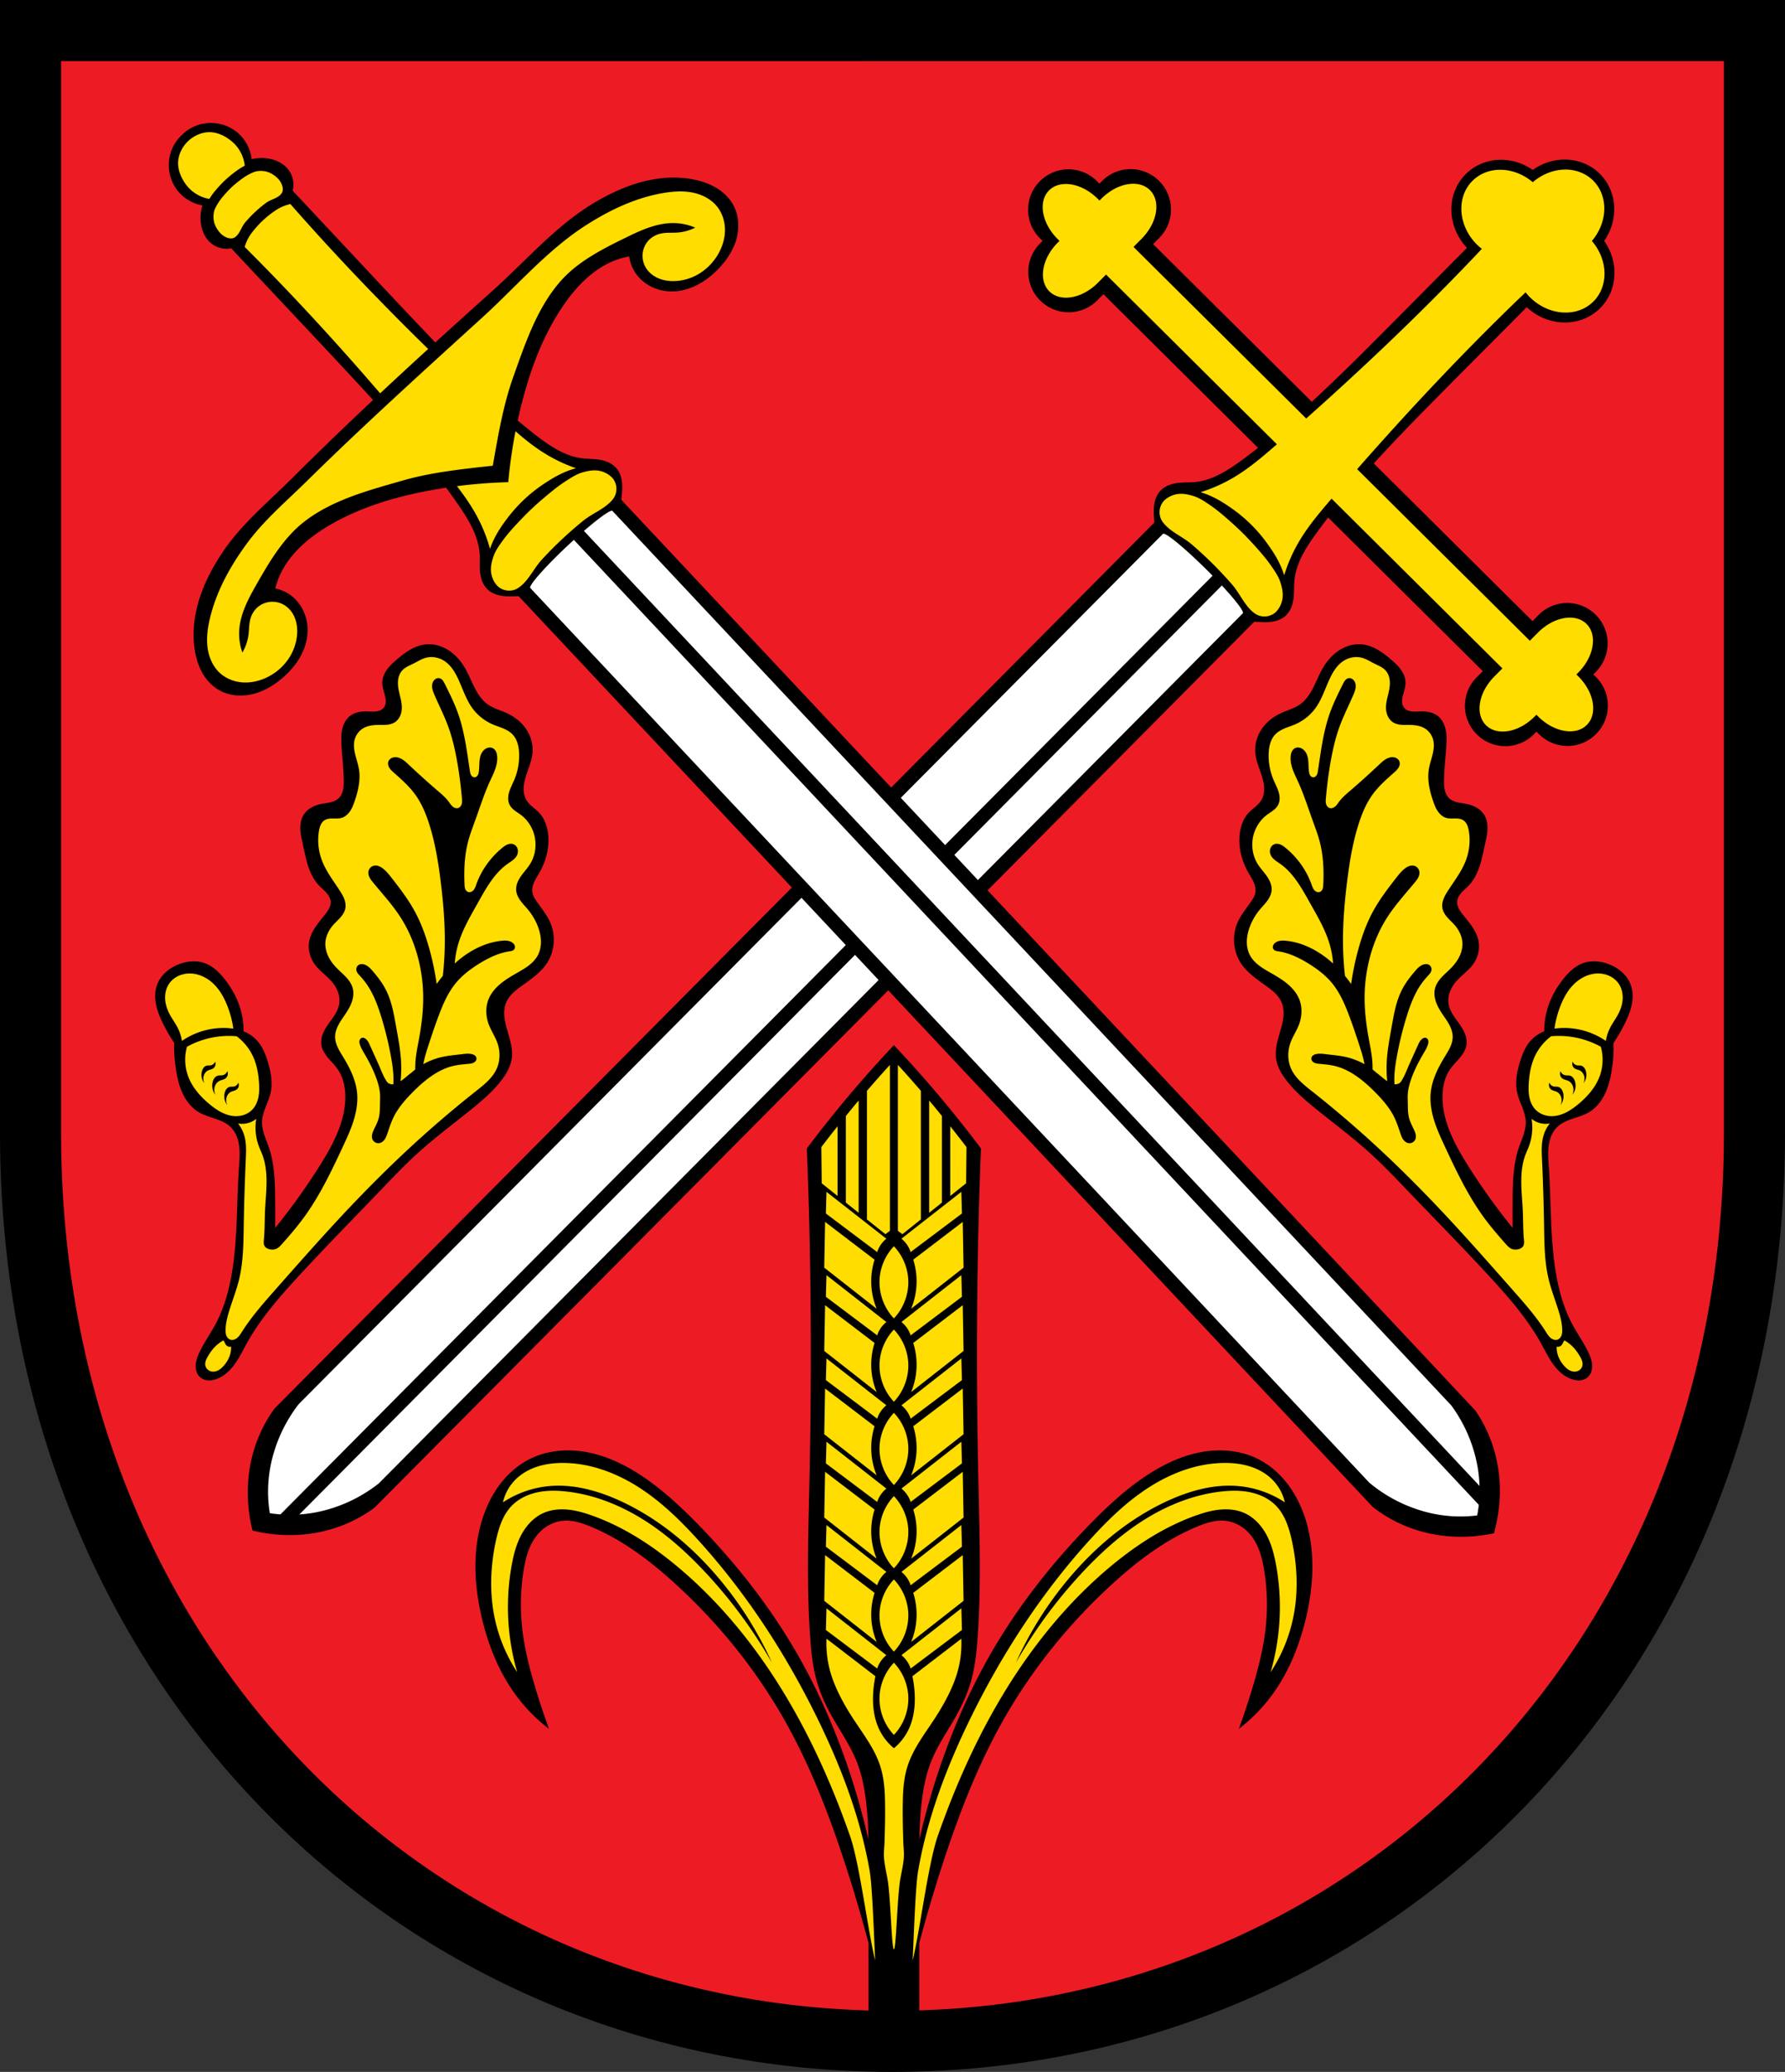 <svg xmlns="http://www.w3.org/2000/svg" width="525.942" height="610.275" viewBox="0 0 139.156 161.469"><rect x="0" y="0" width="139.156" height="161.469" fill="#333333" stroke="none"/><path d="M-7.485-168.23v85.912c0 41.282 29.97 70.794 67.196 70.794 37.227 0 67.197-29.512 67.197-70.794v-85.913z" style="opacity:1;fill:#ed1c24;fill-opacity:1;fill-rule:evenodd;stroke:none;stroke-width:4.762;stroke-linecap:round;stroke-linejoin:miter;stroke-miterlimit:4;stroke-dasharray:none;stroke-opacity:1;paint-order:fill markers stroke" transform="translate(9.866 170.612)"/><path d="M126.287 189.455c-.3-.004-.599.007-.898.033-1.662.145-3.26.748-4.71 1.575-1.449.826-2.761 1.873-4.027 2.96-1.015.873-2.013 1.784-2.797 2.87-.783 1.085-1.344 2.367-1.388 3.705-.04 1.234.354 2.435.68 3.627.175.644.332 1.3.335 1.968.004.668-.156 1.357-.562 1.887a2.73 2.73 0 0 1-.992.783c-.384.184-.8.291-1.221.348-.843.113-1.699.027-2.549.002-.916-.027-1.84.02-2.734.225-.894.204-1.76.568-2.48 1.134-1.195.938-1.922 2.375-2.258 3.856-.336 1.48-.314 3.017-.237 4.533.182 3.555.656 7.096.682 10.656.007.938-.02 1.884-.24 2.795s-.65 1.793-1.348 2.42c-.658.592-1.512.92-2.373 1.123-.862.202-1.748.289-2.615.463-1.026.206-2.032.54-2.94 1.059-.908.52-1.715 1.232-2.273 2.117-.81 1.281-1.057 2.851-.988 4.365.069 1.514.431 2.997.76 4.477.472 2.132.876 4.285 1.566 6.357.69 2.072 1.686 4.08 3.195 5.658.692.723 1.483 1.349 2.146 2.098.664.75 1.205 1.663 1.254 2.662.033.674-.16 1.346-.463 1.95-.301.603-.708 1.147-1.123 1.679-.98 1.257-2.023 2.467-2.904 3.795-.88 1.328-1.601 2.794-1.857 4.367-.388 2.38.352 4.882 1.814 6.8 1.363 1.788 3.282 3.07 4.76 4.762.813.931 1.493 1.99 1.912 3.153.42 1.162.573 2.431.356 3.648-.208 1.16-.741 2.237-1.374 3.23-.632.994-1.366 1.917-2.027 2.891-.591.872-1.127 1.792-1.476 2.785-.35.994-.51 2.07-.338 3.11.233 1.414 1.052 2.663 1.974 3.76.922 1.096 1.969 2.093 2.787 3.27 1.682 2.415 2.295 5.445 2.268 8.388-.066 7.197-3.65 13.859-7.482 19.951a188.948 188.948 0 0 1-13.149 18.363c.022-2.796.022-5.592 0-8.388-.04-5.122-.172-10.338-1.814-15.19-.43-1.267-.959-2.5-1.373-3.771-.415-1.272-.717-2.6-.668-3.938.053-1.463.521-2.878 1.048-4.244.528-1.366 1.121-2.717 1.446-4.144.716-3.147.076-6.448-.906-9.522-.59-1.845-1.318-3.677-2.495-5.215a10.538 10.538 0 0 0-4.535-3.4 22.88 22.88 0 0 0-1.133-7.256c-.941-2.874-2.453-5.547-4.308-7.936-1.676-2.159-3.742-4.161-6.348-4.986-2.355-.745-4.952-.444-7.254.453-1.385.54-2.693 1.294-3.8 2.285-1.108.991-2.011 2.223-2.547 3.61-.709 1.832-.756 3.874-.393 5.804.363 1.93 1.12 3.765 1.979 5.532a48.188 48.188 0 0 0 3.4 5.894c-.076 2.96.154 5.928.682 8.842.407 2.252 1 4.49 2.043 6.527 1.042 2.037 2.56 3.873 4.53 5.035 1.482.874 3.158 1.34 4.786 1.893 1.628.553 3.268 1.227 4.51 2.416 1.502 1.438 2.273 3.501 2.545 5.563.271 2.06.09 4.152-.051 6.226-.665 9.825-.392 19.729-1.815 29.473-.86 5.897-2.368 11.768-5.214 17.004-1.537 2.826-3.452 5.45-4.76 8.388-.514 1.155-.935 2.378-.95 3.641-.006.632.09 1.267.32 1.855.231.589.597 1.128 1.083 1.532.642.533 1.473.812 2.307.861.833.05 1.67-.121 2.455-.408 2.251-.824 4.056-2.576 5.441-4.533 1.311-1.853 2.3-3.91 3.4-5.895 4.033-7.276 9.557-13.603 15.19-19.725 7.782-8.456 15.853-16.641 23.805-24.939 3.698-3.86 7.374-7.747 11.336-11.336 5.135-4.652 10.722-8.775 16.097-13.148 3.117-2.536 6.191-5.184 8.615-8.389 1.424-1.882 2.634-4.01 2.948-6.348.38-2.83-.58-5.642-1.362-8.388-.38-1.337-.722-2.695-.826-4.08-.104-1.386.04-2.81.6-4.082.447-1.016 1.147-1.906 1.943-2.678.797-.773 1.692-1.435 2.592-2.084 2.75-1.985 5.652-3.945 7.482-6.801 2.214-3.455 2.54-8.025.907-11.789-1.003-2.312-2.657-4.27-4.082-6.35-.481-.7-.945-1.436-1.133-2.265-.245-1.076 0-2.213.437-3.227.437-1.014 1.057-1.937 1.604-2.896 1.986-3.487 3.012-7.584 2.494-11.563-.28-2.149-1.035-4.292-2.494-5.894-.614-.675-1.337-1.238-2.028-1.834-.69-.596-1.36-1.237-1.828-2.02-.518-.868-.765-1.882-.808-2.892-.043-1.01.111-2.02.355-3.002.683-2.748 2.065-5.339 2.268-8.162.212-2.965-.954-5.958-2.947-8.163-1.318-1.457-2.974-2.587-4.762-3.4-1.82-.828-3.804-1.347-5.442-2.494-1.702-1.192-2.9-2.975-3.851-4.822-.952-1.848-1.699-3.797-2.723-5.606-1.185-2.093-2.76-3.998-4.75-5.348-1.742-1.18-3.817-1.915-5.914-1.94zm273.367 0c-2.096.026-4.172.76-5.914 1.941-1.99 1.35-3.565 3.255-4.75 5.348-1.024 1.809-1.768 3.758-2.72 5.606-.953 1.847-2.152 3.63-3.854 4.822-1.638 1.147-3.621 1.666-5.441 2.494-1.788.813-3.443 1.944-4.76 3.4-1.994 2.205-3.162 5.198-2.95 8.163.203 2.823 1.586 5.414 2.268 8.162.244.981.399 1.991.356 3.002-.043 1.01-.29 2.024-.809 2.892-.467.783-1.136 1.424-1.826 2.02-.69.596-1.414 1.16-2.027 1.834-1.46 1.602-2.215 3.745-2.495 5.894-.517 3.98.508 8.076 2.495 11.563.546.959 1.165 1.882 1.601 2.896.437 1.014.682 2.15.438 3.227-.189.829-.653 1.564-1.133 2.265-1.425 2.08-3.077 4.038-4.08 6.35-1.633 3.764-1.308 8.334.906 11.789 1.83 2.856 4.732 4.816 7.482 6.8.9.65 1.794 1.312 2.59 2.085.797.772 1.496 1.662 1.944 2.678.56 1.271.705 2.696.601 4.082-.104 1.385-.447 2.743-.828 4.08-.782 2.745-1.739 5.559-1.36 8.388.314 2.339 1.525 4.466 2.948 6.348 2.424 3.205 5.498 5.853 8.615 8.389 5.376 4.373 10.96 8.496 16.096 13.148 3.961 3.589 7.638 7.477 11.336 11.336 7.951 8.298 16.025 16.483 23.806 24.94 5.633 6.121 11.158 12.448 15.19 19.724 1.1 1.985 2.09 4.042 3.4 5.895 1.385 1.957 3.19 3.71 5.442 4.533.784.287 1.62.457 2.453.408.833-.05 1.666-.328 2.308-.861a3.776 3.776 0 0 0 1.082-1.532c.23-.588.328-1.223.32-1.855-.013-1.263-.435-2.486-.948-3.64-1.309-2.94-3.226-5.563-4.762-8.39-2.847-5.235-4.354-11.106-5.215-17.003-1.423-9.744-1.147-19.648-1.813-29.473-.14-2.074-.324-4.165-.052-6.226.271-2.062 1.043-4.125 2.545-5.563 1.242-1.189 2.882-1.863 4.51-2.416 1.627-.553 3.306-1.02 4.787-1.893 1.97-1.162 3.488-2.998 4.53-5.035 1.043-2.037 1.636-4.275 2.044-6.527.527-2.914.755-5.882.68-8.842a48.187 48.187 0 0 0 3.4-5.894c.859-1.767 1.615-3.601 1.978-5.532.364-1.93.318-3.972-.39-5.804-.536-1.387-1.44-2.619-2.547-3.61-1.108-.99-2.416-1.745-3.8-2.285-2.303-.897-4.902-1.198-7.257-.453-2.606.825-4.671 2.827-6.347 4.986-1.855 2.39-3.366 5.062-4.307 7.936a22.882 22.882 0 0 0-1.135 7.256 10.532 10.532 0 0 0-4.533 3.4c-1.177 1.538-1.905 3.37-2.494 5.215-.983 3.074-1.624 6.375-.908 9.522.324 1.427.92 2.778 1.447 4.144s.994 2.78 1.047 4.244c.048 1.337-.251 2.666-.666 3.938-.415 1.272-.944 2.504-1.373 3.771-1.643 4.852-1.774 10.068-1.815 15.19a529.742 529.742 0 0 0 0 8.388 188.97 188.97 0 0 1-13.15-18.363c-3.833-6.092-7.415-12.754-7.48-19.951-.027-2.943.585-5.973 2.267-8.389.819-1.176 1.863-2.173 2.785-3.27.922-1.096 1.741-2.345 1.975-3.76.171-1.039.014-2.115-.336-3.109-.35-.993-.885-1.913-1.477-2.785-.66-.974-1.397-1.897-2.03-2.89-.631-.994-1.165-2.072-1.372-3.23-.218-1.218-.062-2.487.357-3.65.42-1.162 1.097-2.22 1.91-3.152 1.479-1.692 3.4-2.974 4.762-4.761 1.463-1.919 2.2-4.42 1.813-6.801-.256-1.573-.977-3.04-1.858-4.367-.88-1.328-1.922-2.538-2.902-3.795-.415-.532-.821-1.076-1.123-1.68-.302-.603-.498-1.275-.465-1.95.049-.998.593-1.912 1.256-2.661.663-.75 1.453-1.375 2.144-2.098 1.51-1.578 2.506-3.586 3.196-5.658.69-2.072 1.094-4.225 1.566-6.357.328-1.48.69-2.963.76-4.477.069-1.514-.177-3.084-.986-4.365-.559-.885-1.366-1.598-2.274-2.117-.908-.52-1.916-.853-2.941-1.059-.868-.174-1.752-.26-2.614-.463-.861-.202-1.716-.531-2.375-1.123-.697-.627-1.127-1.509-1.347-2.42-.22-.911-.245-1.857-.238-2.795.025-3.56.498-7.1.68-10.656.077-1.516.099-3.053-.237-4.533-.336-1.481-1.064-2.918-2.258-3.856-.721-.566-1.587-.93-2.48-1.135-.894-.204-1.818-.25-2.735-.224-.85.025-1.704.111-2.547-.002a4.074 4.074 0 0 1-1.222-.348 2.724 2.724 0 0 1-.99-.783c-.407-.53-.569-1.219-.565-1.887.004-.668.162-1.324.338-1.968.325-1.192.72-2.393.68-3.627-.045-1.338-.608-2.62-1.391-3.705-.783-1.086-1.781-1.997-2.797-2.87-1.265-1.087-2.576-2.134-4.025-2.96-1.45-.827-3.05-1.43-4.711-1.575a9.068 9.068 0 0 0-.899-.033zM262.973 307.373a347.597 347.597 0 0 0-13.43 15.049 353.284 353.284 0 0 0-12.184 15.324c.19 4.742.354 9.485.496 14.229.842 28.08.859 56.187.249 84.275-.33 15.144-.84 30.321.248 45.422.292 4.058.706 8.13 1.742 12.039.917 3.458 2.313 6.75 3.978 9.851 2.613 4.868 5.901 9.322 7.957 14.502 2.132 5.371 2.844 11.286 3.235 17.131.128 1.923.186 3.85.216 5.778a215.81 215.81 0 0 0-6.343-22.16c-3.947-11.416-8.862-22.512-14.92-32.961-7.937-13.69-17.809-26.213-28.856-37.543-4.966-5.094-10.2-9.975-16.091-13.961-4.826-3.265-10.136-5.932-15.836-7.135-5.701-1.203-11.829-.865-17.096 1.625-3.61 1.706-6.728 4.376-9.158 7.545-2.43 3.168-4.185 6.825-5.364 10.64-2.897 9.38-2.302 19.556 0 29.1 1.915 7.936 5.026 15.66 9.842 22.252a49.208 49.208 0 0 0 9.842 10.055 226.048 226.048 0 0 1-3.852-11.553c-1.827-6.02-3.408-12.144-4.064-18.4a63.43 63.43 0 0 1 .428-16.475c.632-4.01 1.745-8.138 4.492-11.127 1.841-2.004 4.396-3.385 7.105-3.637 2.724-.253 5.426.609 7.96 1.64 9.326 3.8 17.495 9.984 24.945 16.76 12.892 11.728 23.986 25.46 32.523 40.653 7.403 13.174 12.853 27.358 17.545 41.723a445.734 445.734 0 0 1 6.93 23.44v25.413h14.92v-25.42c2.101-7.871 4.4-15.689 6.93-23.433 4.691-14.365 10.142-28.549 17.544-41.723 8.538-15.194 19.63-28.925 32.522-40.652 7.45-6.777 15.62-12.962 24.947-16.76 2.534-1.032 5.235-1.894 7.959-1.64 2.71.251 5.262 1.632 7.103 3.636 2.747 2.989 3.862 7.117 4.495 11.127a63.43 63.43 0 0 1 .427 16.475c-.655 6.256-2.236 12.38-4.064 18.4a226.048 226.048 0 0 1-3.852 11.553 49.208 49.208 0 0 0 9.842-10.055c4.816-6.592 7.927-14.316 9.842-22.252 2.303-9.544 2.898-19.72 0-29.1-1.179-3.815-2.933-7.472-5.363-10.64-2.43-3.169-5.55-5.839-9.16-7.545-5.268-2.49-11.395-2.828-17.096-1.625-5.701 1.203-11.01 3.87-15.836 7.135-5.892 3.986-11.124 8.867-16.09 13.96-11.047 11.33-20.92 23.854-28.857 37.544-6.059 10.449-10.972 21.545-14.918 32.96a215.81 215.81 0 0 0-6.344 22.16c.03-1.927.09-3.854.219-5.777.39-5.845 1.1-11.76 3.232-17.13 2.056-5.181 5.345-9.635 7.957-14.503 1.665-3.101 3.062-6.393 3.979-9.851 1.036-3.908 1.447-7.98 1.74-12.04 1.088-15.1.577-30.277.248-45.421-.61-28.088-.592-56.195.25-84.275.142-4.744.307-9.487.496-14.229a353.276 353.276 0 0 0-12.184-15.324 347.561 347.561 0 0 0-13.427-15.049z" style="fill:#000;stroke:none;stroke-width:1px;stroke-linecap:butt;stroke-linejoin:miter;stroke-opacity:1" transform="scale(.265)"/><path d="M126.766 193.234c-.473.011-.945.074-1.405.192-1.327.34-2.497 1.106-3.722 1.719-1.158.578-2.42 1.054-3.295 2.005-.634.689-1.014 1.583-1.176 2.504-.162.921-.115 1.87.031 2.793.312 1.966 1.07 3.882 1.002 5.871-.028.812-.198 1.625-.553 2.356-.355.73-.9 1.377-1.595 1.799-.69.419-1.499.602-2.303.673-.804.072-1.615.034-2.422.041-1.644.015-3.356.238-4.726 1.147-1.141.756-1.966 1.964-2.292 3.293-.348 1.42-.141 2.92.21 4.34.35 1.42.844 2.808 1.08 4.252.516 3.17-.245 6.413-1.29 9.45-.35 1.022-.738 2.042-1.351 2.93-.613.89-1.475 1.645-2.514 1.94-.822.233-1.694.168-2.549.166a6.89 6.89 0 0 0-1.275.092c-.42.078-.832.22-1.187.457-.485.322-.847.808-1.092 1.336-.245.528-.382 1.099-.485 1.672-.55 3.065-.165 6.277 1.002 9.164 1.255 3.102 3.354 5.772 5.157 8.592.496.776.974 1.573 1.29 2.439.317.866.464 1.813.284 2.717-.2 1.002-.785 1.887-1.46 2.654-.674.768-1.448 1.446-2.12 2.215-1.291 1.477-2.208 3.337-2.291 5.297-.06 1.405.31 2.81.94 4.068.628 1.258 1.51 2.376 2.497 3.38.868.882 1.82 1.681 2.662 2.589.842.908 1.582 1.946 1.92 3.137.378 1.33.228 2.768-.215 4.078-.442 1.31-1.163 2.508-1.933 3.656-.696 1.038-1.438 2.048-2.02 3.154-.581 1.106-.999 2.325-.986 3.575.01 1.041.32 2.063.756 3.01.435.946.994 1.828 1.535 2.718 1.963 3.23 3.735 6.696 4.152 10.453.309 2.781-.145 5.605-.967 8.28-.82 2.674-2.002 5.223-3.185 7.76-3.32 7.115-6.705 14.262-11.313 20.62-2.03 2.803-4.287 5.433-6.587 8.018-.5.562-1.027 1.138-1.72 1.432-.581.246-1.241.27-1.86.144a2.893 2.893 0 0 1-.9-.33 1.83 1.83 0 0 1-.675-.672 2.09 2.09 0 0 1-.236-.926c-.014-.32.02-.643.05-.963.261-2.798.204-5.614.329-8.421.125-2.798.43-5.589.447-8.39.017-2.8-.268-5.64-1.281-8.251-.277-.714-.607-1.406-.885-2.12a15.817 15.817 0 0 1-.86-8.304c-.518.418-1.1.757-1.718 1.002a6.677 6.677 0 0 1-3.65.358 10.346 10.346 0 0 1 1.789 3.365c.725 2.318.611 4.805.502 7.232a673 673 0 0 0-.6 19.278c-.089 5.403-.114 10.868-1.4 16.117-.797 3.249-2.064 6.36-3.012 9.568-.504 1.703-.92 3.451-.932 5.227-.003.423.018.85.121 1.26.104.41.295.805.596 1.103.2.198.445.35.715.43.324.096.677.087 1.004 0 .543-.146 1.012-.499 1.388-.916.377-.418.672-.9.973-1.375 2.86-4.51 6.417-8.528 9.953-12.53 6.96-7.876 13.905-15.77 21.121-23.414 7.22-7.647 14.713-15.042 22.555-22.05a332.602 332.602 0 0 1 15.25-12.817c2.369-1.874 4.852-3.831 6.086-6.588 1.08-2.413 1.059-5.252.143-7.732-.66-1.784-1.748-3.381-2.434-5.155-.917-2.369-1.067-5.08-.143-7.447.735-1.879 2.099-3.457 3.66-4.734 1.562-1.277 3.326-2.28 5.075-3.285 1.1-.633 2.203-1.272 3.205-2.051 1.002-.78 1.907-1.709 2.523-2.819.669-1.203.976-2.59.989-3.966.012-1.377-.264-2.746-.704-4.051-.686-2.037-1.775-3.934-3.15-5.586-.712-.855-1.5-1.648-2.156-2.547-.657-.898-1.184-1.928-1.28-3.037-.065-.757.075-1.523.34-2.234.265-.712.652-1.372 1.086-1.995.87-1.245 1.935-2.35 2.727-3.646 1.627-2.664 1.965-6.052 1.002-9.022-.677-2.085-1.977-3.973-3.723-5.298-.585-.444-1.217-.826-1.803-1.268-.586-.442-1.133-.956-1.49-1.598-.318-.572-.472-1.228-.492-1.882a6.34 6.34 0 0 1 .268-1.938c.36-1.26 1-2.418 1.511-3.625a18.255 18.255 0 0 0 1.434-7.875c-.044-1.01-.177-2.025-.488-2.988-.311-.963-.808-1.877-1.518-2.598-.755-.766-1.722-1.29-2.715-1.705-.992-.415-2.025-.733-3.014-1.158-2.306-.993-4.362-2.575-5.87-4.582-1.955-2.6-2.93-5.784-4.296-8.736-.942-2.037-2.145-4.05-4.01-5.297-1.184-.793-2.617-1.23-4.036-1.196zm272.41 0c-1.42-.034-2.853.403-4.037 1.196-1.865 1.247-3.068 3.26-4.01 5.297-1.366 2.952-2.34 6.135-4.295 8.736-1.508 2.007-3.565 3.59-5.871 4.582-.988.425-2.021.743-3.014 1.158-.992.415-1.96.939-2.715 1.705-.71.721-1.206 1.635-1.517 2.598-.311.963-.444 1.977-.488 2.988a18.255 18.255 0 0 0 1.433 7.875c.51 1.207 1.15 2.366 1.512 3.625.18.63.288 1.283.267 1.938-.02.654-.173 1.31-.492 1.882-.357.642-.904 1.156-1.49 1.598-.586.442-1.218.824-1.803 1.268-1.746 1.325-3.046 3.213-3.722 5.299-.964 2.969-.626 6.357 1.002 9.021.791 1.296 1.857 2.401 2.726 3.646.435.623.821 1.283 1.086 1.995.265.711.405 1.477.34 2.234-.095 1.109-.623 2.139-1.28 3.037-.656.899-1.444 1.692-2.156 2.547-1.374 1.652-2.464 3.549-3.15 5.586-.44 1.305-.716 2.674-.703 4.05.012 1.378.32 2.764.988 3.967.617 1.11 1.522 2.04 2.524 2.819 1.002.78 2.104 1.418 3.205 2.05 1.748 1.006 3.512 2.009 5.074 3.286 1.562 1.277 2.926 2.855 3.66 4.734.925 2.366.774 5.078-.143 7.447-.686 1.774-1.774 3.371-2.433 5.155-.916 2.48-.938 5.32.142 7.732 1.234 2.757 3.718 4.714 6.086 6.588a332.602 332.602 0 0 1 15.25 12.816c7.843 7.009 15.335 14.404 22.555 22.051 7.216 7.643 14.16 15.538 21.121 23.414 3.536 4.002 7.093 8.02 9.953 12.53.301.475.596.957.973 1.375.377.417.845.77 1.389.916.327.087.68.096 1.003 0 .27-.08.516-.232.715-.43.3-.298.493-.693.596-1.104.104-.41.124-.836.121-1.26-.011-1.775-.428-3.523-.932-5.226-.948-3.208-2.215-6.32-3.011-9.568-1.287-5.25-1.312-10.714-1.4-16.117a674.06 674.06 0 0 0-.6-19.278c-.11-2.427-.223-4.914.502-7.232.381-1.22.99-2.368 1.789-3.365a6.677 6.677 0 0 1-3.65-.358 6.653 6.653 0 0 1-1.72-1.002c.465 2.779.165 5.68-.859 8.305-.278.713-.607 1.405-.884 2.119-1.014 2.61-1.298 5.452-1.282 8.252.015 2.8.323 5.591.448 8.389.125 2.807.067 5.623.328 8.421.03.32.065.642.05.963-.015.321-.08.645-.236.926-.156.28-.397.508-.674.672a2.893 2.893 0 0 1-.9.33c-.62.126-1.28.102-1.861-.144-.693-.294-1.22-.87-1.72-1.432-2.3-2.585-4.556-5.215-6.587-8.018-4.608-6.358-7.993-13.505-11.313-20.62-1.183-2.537-2.364-5.086-3.185-7.76-.821-2.675-1.276-5.499-.967-8.28.417-3.757 2.19-7.222 4.152-10.453.541-.89 1.1-1.772 1.536-2.719.435-.946.745-1.968.755-3.01.012-1.249-.405-2.468-.986-3.574-.581-1.106-1.324-2.116-2.02-3.154-.77-1.148-1.49-2.347-1.933-3.656-.442-1.31-.593-2.749-.215-4.078.339-1.191 1.078-2.23 1.92-3.137.842-.908 1.794-1.707 2.662-2.59.987-1.003 1.869-2.12 2.498-3.379.63-1.258 1-2.663.94-4.068-.084-1.96-1-3.82-2.291-5.297-.673-.77-1.447-1.447-2.121-2.215-.675-.767-1.26-1.652-1.46-2.654-.18-.904-.033-1.851.284-2.717.316-.866.794-1.663 1.29-2.44 1.803-2.819 3.903-5.49 5.157-8.591 1.167-2.887 1.552-6.1 1.002-9.164-.103-.573-.24-1.144-.484-1.672-.246-.528-.607-1.014-1.092-1.336a3.193 3.193 0 0 0-1.188-.457 6.886 6.886 0 0 0-1.275-.092c-.854.002-1.727.067-2.549-.166-1.038-.295-1.9-1.05-2.514-1.94-.612-.888-1-1.908-1.351-2.93-1.045-3.037-1.806-6.28-1.29-9.45.236-1.444.73-2.832 1.08-4.252.352-1.42.558-2.92.21-4.34-.326-1.33-1.15-2.537-2.291-3.293-1.37-.909-3.083-1.132-4.727-1.146-.807-.008-1.617.03-2.422-.041-.804-.071-1.612-.255-2.302-.674-.695-.422-1.24-1.069-1.596-1.8-.355-.73-.525-1.543-.553-2.355-.068-1.99.69-3.905 1.002-5.87.147-.925.194-1.872.031-2.794-.162-.92-.542-1.815-1.175-2.504-.876-.951-2.138-1.427-3.295-2.005-1.226-.613-2.396-1.378-3.723-1.72a6.213 6.213 0 0 0-1.404-.19zm-270.106 6.198v.002c.105.006.208.024.309.054.36.106.664.357.896.65.233.295.403.632.57.968 1.454 2.901 2.9 5.818 3.97 8.882 1.871 5.363 2.551 11.053 3.406 16.668.067.446.141.904.37 1.291.116.194.269.367.46.487.19.12.42.182.644.16.172-.018.337-.087.477-.188.14-.1.256-.232.348-.379.183-.292.265-.636.322-.976.215-1.284.098-2.607.306-3.893.104-.642.294-1.278.627-1.838.334-.559.821-1.038 1.42-1.293.31-.13.645-.202.98-.191.336.011.67.106.954.283.35.218.615.555.79.928.176.373.266.782.315 1.191.158 1.317-.103 2.653-.535 3.907-.432 1.253-1.033 2.44-1.584 3.646-1.664 3.642-2.878 7.47-4.236 11.236-.79 2.193-1.633 4.373-2.211 6.631-1.036 4.051-1.2 8.282-1.012 12.46.02.426.044.857.188 1.259.072.2.174.392.312.555.139.162.313.295.512.37.29.111.623.095.914-.015.291-.11.543-.31.744-.549.402-.475.596-1.085.805-1.672 1.486-4.163 4.167-7.878 7.578-10.69.484-.4.99-.787 1.572-1.02.292-.117.6-.192.914-.207.314-.016.631.031.92.154.514.218.913.673 1.106 1.197.228.621.177 1.33-.092 1.934-.26.583-.707 1.068-1.201 1.472-.494.405-1.04.74-1.563 1.108-4.013 2.823-6.44 7.326-8.842 11.605-2.169 3.865-4.45 7.723-5.709 11.973a26.924 26.924 0 0 0-1.037 5.766c.403-.362.802-.727 1.221-1.069 2.198-1.789 4.632-3.306 7.275-4.328a20.614 20.614 0 0 1 5.25-1.289c.556-.059 1.118-.094 1.672-.025.554.068 1.104.247 1.553.578.3.22.555.513.676.865.06.176.085.366.066.55a1.081 1.081 0 0 1-.19.518c-.168.237-.434.39-.71.48-.277.09-.568.123-.856.165-.907.132-1.8.36-2.672.644-2.316.757-4.483 1.916-6.539 3.225-2.343 1.493-4.576 3.208-6.355 5.342-2.263 2.713-3.713 6.002-4.973 9.302-1.136 2.976-2.14 5.999-3.13 9.026-.605 1.846-1.192 3.707-1.528 5.617 1.606-.9 3.33-1.591 5.12-2.025 2.051-.498 4.164-.67 6.261-.92.982-.118 1.99-.25 2.947 0 .29.075.574.188.81.37.238.183.426.442.481.735.053.276-.015.567-.16.807-.145.24-.364.43-.61.566-.49.272-1.066.328-1.624.377-1.546.137-3.1.272-4.606.645-2.847.705-5.433 2.238-7.738 4.052-1.64 1.292-3.158 2.73-4.604 4.237-1.92 2-3.736 4.149-4.974 6.63-.764 1.533-1.297 3.169-1.842 4.792-.212.632-.432 1.27-.807 1.822a2.988 2.988 0 0 1-.681.727 2.136 2.136 0 0 1-.906.398c-.41.07-.841-.003-1.206-.201a1.881 1.881 0 0 1-.822-.905c-.188-.44-.198-.941-.107-1.412.09-.47.277-.916.476-1.351.527-1.153 1.149-2.275 1.473-3.5.364-1.374.337-2.816.37-4.237.021-.982.072-1.967 0-2.947-.119-1.58-.573-3.12-1.106-4.605-.9-2.508-2.154-4.883-3.5-7.186-.487-.831-.992-1.662-1.29-2.578-.12-.371-.206-.768-.138-1.152.034-.193.107-.38.225-.535a.92.92 0 0 1 .758-.38c.098 0 .197.016.292.044.19.054.364.154.522.273.312.236.56.548.763.883.204.335.365.693.526 1.05.856 1.906 1.73 3.803 2.578 5.712.603 1.355 1.102 2.767 1.844 4.052.264.458.504.963.92 1.29.25.195.573.29.884.353.209.041.425.058.64.049.18-2.558-.157-5.144-.602-7.678a100.442 100.442 0 0 0-2.856-11.883c-.77-2.523-1.638-5.027-2.855-7.367a21.921 21.921 0 0 0-2.026-3.225 27.962 27.962 0 0 0-1.566-1.841c-.377-.413-.774-.842-.922-1.381a1.65 1.65 0 0 1 .033-.985c.112-.314.328-.59.611-.765.203-.126.436-.198.672-.225a2.24 2.24 0 0 1 .711.041c.57.119 1.091.413 1.543.78.452.366.84.804 1.219 1.245 1.47 1.71 2.849 3.516 3.87 5.526 1.735 3.42 2.366 7.276 3.038 11.053.566 3.178 1.178 6.358 1.383 9.58.132 2.065.086 4.14-.117 6.199 1.036-.692 1.976-1.589 2.972-2.332.466-.348.883-.757 1.346-1.11a29.02 29.02 0 0 1 .127-3.035c.21-2.074.642-4.118 1.014-6.17.689-3.801 1.176-7.65 1.197-11.513a47.021 47.021 0 0 0-1.475-11.975c-1.106-4.293-2.844-8.432-5.25-12.156-2.338-3.62-5.274-6.806-8.011-10.133-.373-.453-.747-.912-1.018-1.434-.27-.52-.435-1.114-.365-1.697.047-.389.2-.765.441-1.074a2.058 2.058 0 0 1 1.694-.791c.256.005.513.049.757.123.49.15.936.418 1.344.727 1.008.762 1.802 1.767 2.58 2.763 2.462 3.152 4.905 6.343 6.817 9.856 1.91 3.508 3.265 7.294 4.328 11.144a80.482 80.482 0 0 1 2.119 10.225 33.86 33.86 0 0 1 1.818-2.383c.353-3.247.553-6.51.577-9.775.043-5.974-.465-11.94-1.198-17.87-.7-5.66-1.611-11.318-3.316-16.761-1.01-3.226-2.317-6.402-4.328-9.12-1.748-2.36-3.978-4.311-6.172-6.263-.488-.434-.983-.878-1.317-1.44a2.588 2.588 0 0 1-.343-.912 1.85 1.85 0 0 1 .093-.962c.137-.346.394-.64.706-.842a2.366 2.366 0 0 1 1.044-.356c.798-.083 1.601.183 2.288.598.686.414 1.273.97 1.857 1.52 2.75 2.583 5.54 5.126 8.408 7.578 1.221 1.044 2.469 2.084 3.426 3.375.36.485.68 1.007 1.139 1.4.229.196.492.36.78.447.29.088.607.097.893.002.266-.088.497-.264.67-.484.174-.22.29-.483.36-.754.138-.542.091-1.112.04-1.67-.366-4.07-.882-8.129-1.657-12.14-.591-3.059-1.334-6.096-2.41-9.018-1.156-3.134-2.685-6.114-4.003-9.184-.257-.6-.51-1.21-.63-1.853s-.1-1.326.17-1.922c.172-.383.45-.723.812-.936.272-.159.591-.243.904-.224zm267.801 0c.313-.02.633.065.904.224.363.213.64.553.813.936.269.595.29 1.28.17 1.922-.12.642-.373 1.253-.631 1.853-1.317 3.07-2.847 6.05-4.002 9.184-1.077 2.922-1.82 5.96-2.41 9.017-.775 4.012-1.292 8.071-1.658 12.141-.05.558-.098 1.128.04 1.67.07.271.187.534.36.754.173.22.404.396.67.484.286.095.604.086.893-.002.288-.088.552-.25.78-.447.46-.393.78-.916 1.14-1.4.957-1.291 2.204-2.331 3.425-3.375 2.868-2.452 5.66-4.995 8.408-7.579.585-.549 1.172-1.105 1.858-1.52.686-.414 1.49-.68 2.287-.597.37.039.733.153 1.045.356.311.202.569.496.705.841.12.304.144.64.094.963-.051.323-.177.632-.344.912-.334.562-.828 1.006-1.316 1.44-2.194 1.952-4.425 3.904-6.172 6.264-2.012 2.717-3.318 5.893-4.328 9.119-1.705 5.443-2.617 11.1-3.317 16.761-.733 5.93-1.24 11.896-1.197 17.87.024 3.265.223 6.528.576 9.775.637.77 1.252 1.559 1.818 2.383a80.484 80.484 0 0 1 2.12-10.225c1.062-3.85 2.418-7.636 4.328-11.144 1.912-3.513 4.354-6.704 6.816-9.856.778-.996 1.572-2.001 2.58-2.763.409-.31.854-.577 1.344-.727.245-.075.502-.119.758-.123a2.06 2.06 0 0 1 1.693.791c.241.309.395.685.442 1.074.07.583-.094 1.176-.364 1.697-.27.522-.644.98-1.017 1.434-2.738 3.327-5.674 6.514-8.012 10.133-2.406 3.723-4.144 7.863-5.25 12.156a47.02 47.02 0 0 0-1.475 11.975c.021 3.863.509 7.712 1.198 11.513.372 2.052.803 4.096 1.013 6.17.102 1.008.131 2.022.127 3.035.463.353.88.762 1.346 1.11.996.743 1.936 1.64 2.973 2.332a38.364 38.364 0 0 1-.118-6.2c.206-3.22.818-6.401 1.383-9.58.672-3.776 1.303-7.632 3.04-11.052 1.02-2.01 2.399-3.817 3.868-5.526.38-.44.767-.879 1.22-1.246.451-.366.972-.66 1.542-.779.233-.049.475-.068.711-.041.237.027.47.1.672.225.283.175.5.451.611.765.113.314.121.663.033.985-.148.539-.544.968-.921 1.38a27.968 27.968 0 0 0-1.567 1.842 21.922 21.922 0 0 0-2.025 3.225c-1.218 2.34-2.087 4.844-2.856 7.367a100.442 100.442 0 0 0-2.855 11.883c-.446 2.534-.783 5.12-.602 7.678.214.009.43-.007.639-.05.311-.062.635-.157.885-.353.415-.326.656-.832.92-1.289.741-1.285 1.24-2.697 1.843-4.052.85-1.909 1.722-3.806 2.579-5.711.16-.358.322-.716.525-1.051.203-.335.451-.647.764-.883.157-.119.331-.219.521-.273.095-.028.194-.044.293-.045a.92.92 0 0 1 .758.38c.117.157.19.343.224.536.068.384-.018.78-.138 1.152-.297.916-.803 1.747-1.29 2.578-1.346 2.303-2.6 4.678-3.5 7.186-.532 1.486-.987 3.026-1.105 4.605-.073.98-.022 1.965 0 2.947.032 1.421.005 2.863.37 4.237.324 1.225.945 2.347 1.472 3.5.199.435.386.881.477 1.351.09.47.08.972-.108 1.412a1.882 1.882 0 0 1-.822.905c-.364.198-.796.27-1.205.2a2.136 2.136 0 0 1-.906-.398 2.988 2.988 0 0 1-.682-.726c-.375-.551-.594-1.19-.807-1.822-.545-1.623-1.077-3.26-1.841-4.791-1.239-2.483-3.054-4.63-4.975-6.631-1.446-1.506-2.963-2.945-4.604-4.237-2.305-1.814-4.89-3.347-7.738-4.052-1.506-.373-3.06-.508-4.605-.645-.559-.05-1.135-.105-1.625-.377a1.622 1.622 0 0 1-.61-.566 1.163 1.163 0 0 1-.16-.807c.056-.294.244-.552.48-.734a2.25 2.25 0 0 1 .811-.371c.957-.25 1.966-.118 2.947 0 2.097.25 4.21.422 6.262.92a20.238 20.238 0 0 1 5.12 2.025c-.336-1.91-.924-3.771-1.528-5.617-.991-3.027-1.995-6.05-3.13-9.026-1.26-3.3-2.711-6.59-4.974-9.302-1.78-2.134-4.012-3.85-6.355-5.342-2.055-1.31-4.223-2.468-6.54-3.225a16.138 16.138 0 0 0-2.671-.644c-.288-.042-.579-.075-.855-.164-.277-.09-.543-.244-.711-.48a1.081 1.081 0 0 1-.19-.518 1.307 1.307 0 0 1 .067-.551c.12-.352.376-.645.675-.865.45-.331 1-.51 1.553-.578.554-.07 1.117-.034 1.672.025 1.797.19 3.564.637 5.25 1.289 2.643 1.022 5.078 2.539 7.275 4.328.42.342.818.707 1.221 1.068a26.924 26.924 0 0 0-1.037-5.765c-1.259-4.25-3.54-8.108-5.71-11.973-2.4-4.28-4.827-8.782-8.84-11.605-.523-.368-1.07-.703-1.563-1.108-.495-.404-.942-.889-1.202-1.472-.269-.605-.32-1.313-.091-1.934.193-.524.591-.979 1.105-1.197a2.09 2.09 0 0 1 .92-.155c.313.016.623.091.914.208.583.233 1.088.62 1.572 1.02 3.411 2.812 6.093 6.527 7.579 10.69.209.587.403 1.196.804 1.672.2.238.453.439.744.55.291.11.623.125.914.015.2-.076.374-.209.512-.371.138-.163.24-.354.313-.555.144-.402.168-.833.187-1.26.189-4.177.025-8.408-1.012-12.459-.577-2.258-1.42-4.438-2.21-6.63-1.359-3.768-2.573-7.595-4.237-11.237-.55-1.206-1.152-2.393-1.584-3.646-.432-1.254-.692-2.59-.535-3.907.049-.409.139-.818.314-1.191.176-.373.442-.71.791-.928.285-.177.618-.272.954-.283.335-.011.671.06.98.191.6.255 1.086.734 1.42 1.293.334.56.523 1.195.627 1.838.208 1.286.091 2.608.307 3.893.057.34.139.684.322.976.091.147.207.279.347.38.14.1.305.169.477.187.224.022.454-.04.645-.16.19-.12.344-.293.459-.487.23-.387.303-.845.37-1.29.855-5.616 1.535-11.306 3.407-16.669 1.07-3.064 2.515-5.98 3.969-8.882.168-.336.337-.674.57-.967.233-.294.537-.545.896-.65.101-.03.205-.049.31-.055zM55.424 286.3a7.831 7.831 0 0 0-2.815.648c-1.18.523-2.223 1.37-2.93 2.451-.846 1.295-1.186 2.884-1.097 4.428.09 1.544.59 3.046 1.31 4.414.75 1.423 1.737 2.716 2.452 4.156a12.585 12.585 0 0 1 1.172 3.729 21.68 21.68 0 0 1 8.095-3.41 21.654 21.654 0 0 1 7.032-.213 29.664 29.664 0 0 0-1.811-6.818c-.922-2.315-2.16-4.544-3.941-6.286-1.751-1.712-4.055-2.921-6.498-3.09a8.507 8.507 0 0 0-.97-.01zm415.094 0a8.416 8.416 0 0 0-.97.01c-2.442.168-4.746 1.377-6.497 3.09-1.781 1.741-3.02 3.97-3.942 6.285a29.665 29.665 0 0 0-1.81 6.818c2.334-.313 4.72-.24 7.031.213a21.68 21.68 0 0 1 8.096 3.41c.193-1.294.59-2.557 1.172-3.728.715-1.441 1.701-2.734 2.45-4.157.722-1.368 1.222-2.87 1.311-4.414.09-1.544-.25-3.133-1.097-4.427-.707-1.081-1.75-1.928-2.93-2.452a7.831 7.831 0 0 0-2.814-.648zM67.512 304.646a25.693 25.693 0 0 0-12.504 3.184 14.118 14.118 0 0 0 .318 8.63c1.232 3.37 3.718 6.15 6.498 8.417 1.933 1.576 4.132 2.983 6.606 3.3a7.486 7.486 0 0 0 3.093-.23c.998-.299 1.931-.836 2.66-1.58.967-.985 1.55-2.3 1.83-3.652.281-1.352.277-2.747.194-4.125-.164-2.743-.645-5.5-1.81-7.988a15.516 15.516 0 0 0-4.795-5.86 25.49 25.49 0 0 0-2.09-.096zm390.918 0a25.49 25.49 0 0 0-2.09.096 15.516 15.516 0 0 0-4.795 5.86c-1.165 2.488-1.646 5.245-1.81 7.988-.083 1.378-.088 2.773.193 4.125.28 1.351.863 2.667 1.83 3.652a6.241 6.241 0 0 0 2.66 1.58c.998.3 2.06.363 3.094.23 2.474-.317 4.672-1.724 6.605-3.3 2.78-2.267 5.266-5.046 6.498-8.416a14.117 14.117 0 0 0 .319-8.63 25.693 25.693 0 0 0-12.504-3.185zm-395.139 7.56c.113.29.145.624.092.939a1.636 1.636 0 0 1-.393.826c-.25.271-.579.418-.906.527-.327.11-.663.19-.973.356-.565.303-1.011.898-1.195 1.595a3.039 3.039 0 0 0 .219 2.11 3.69 3.69 0 0 1-.78-1.6 4.09 4.09 0 0 1 .028-1.842 3.01 3.01 0 0 1 .459-1.033c.215-.298.498-.533.818-.643.242-.083.498-.095.75-.101.253-.006.506-.008.752-.076.484-.135.911-.534 1.129-1.059zm399.36 0c.217.524.644.923 1.128 1.058.246.068.5.07.752.076.253.006.508.018.75.101.32.11.603.345.819.643.215.298.365.658.459 1.033.148.597.16 1.24.027 1.842a3.691 3.691 0 0 1-.78 1.6c.322-.626.403-1.412.22-2.11-.184-.697-.63-1.292-1.196-1.595-.31-.166-.645-.247-.973-.356-.326-.11-.656-.256-.906-.527a1.635 1.635 0 0 1-.392-.826 1.783 1.783 0 0 1 .091-.94zm-200.846.958a348.198 348.198 0 0 0-6.764 7.627v37.828l5.436 4.342 1.328-.998zm2.336 0v48.799l1.33.998 5.433-4.342v-37.828a348.08 348.08 0 0 0-6.763-7.627zm-197.254 1.852c.125.319.162.685.103 1.029-.059.344-.214.665-.435.904-.276.298-.64.458-1.002.578-.362.12-.734.207-1.076.389-.626.332-1.12.986-1.323 1.75a3.304 3.304 0 0 0 .242 2.313 4.032 4.032 0 0 1-.86-1.754 4.437 4.437 0 0 1 .028-2.018c.104-.411.27-.806.508-1.133.239-.327.553-.584.907-.705.267-.091.55-.102.83-.11.279-.006.56-.008.832-.083.535-.147 1.005-.585 1.246-1.16zm392.17.002c.24.574.71 1.011 1.244 1.158.272.074.553.077.832.084.28.007.562.018.83.11.354.12.668.377.906.704.239.327.404.722.508 1.133.164.654.176 1.358.031 2.018a4.033 4.033 0 0 1-.861 1.754 3.304 3.304 0 0 0 .242-2.313c-.203-.764-.697-1.418-1.322-1.75-.343-.182-.715-.269-1.076-.389-.362-.12-.726-.28-1.002-.578a1.783 1.783 0 0 1-.436-.904 1.94 1.94 0 0 1 .104-1.027zM70.14 318.4c.117.301.15.647.095.971-.055.324-.2.627-.408.852-.258.28-.599.43-.937.543-.34.113-.688.196-1.008.367-.586.313-1.046.927-1.237 1.646-.19.72-.107 1.533.225 2.178a3.799 3.799 0 0 1-.805-1.65 4.205 4.205 0 0 1 .028-1.9c.097-.388.251-.76.474-1.067.224-.308.517-.55.848-.664.25-.086.516-.098.777-.104.262-.006.525-.008.78-.078.5-.138.942-.552 1.168-1.094zm385.66 0c.225.542.667.956 1.168 1.094.254.07.518.072.78.078.26.006.526.018.776.104.331.113.625.356.848.664.223.308.378.679.475 1.066.153.616.164 1.28.027 1.9a3.798 3.798 0 0 1-.805 1.651 3.127 3.127 0 0 0 .225-2.178c-.19-.72-.65-1.333-1.236-1.646-.321-.171-.67-.254-1.008-.367-.339-.113-.68-.263-.938-.543a1.687 1.687 0 0 1-.408-.852 1.841 1.841 0 0 1 .096-.97zm-203.2 5.248c-.667.792-1.337 1.584-1.997 2.381-.597.72-1.177 1.455-1.768 2.18v25.455l3.766 3.006zm20.745 0v33.022l3.763-3.006V328.21c-.59-.725-1.172-1.46-1.77-2.18-.66-.797-1.325-1.589-1.993-2.38zm-26.95 7.569a348.097 348.097 0 0 0-4.773 6.125l.11 10.646 4.663 3.727zm33.153 0v20.498l4.666-3.727.11-10.646c-1.568-2.06-3.163-4.1-4.776-6.125zm-36.416 19.285-.174 6.37 15.094 11.343a8.313 8.313 0 0 1 2.705-3.926zm39.68 0-17.626 13.787a8.295 8.295 0 0 1 2.708 3.926l15.093-11.344zm-40.088 8.844-.246 13.45 15.423 12.093a21.137 21.137 0 0 1-1.603-8.145 21.1 21.1 0 0 1 .986-6.293zm40.496 0-14.56 11.105c.644 2.032.98 4.162.987 6.293a21.14 21.14 0 0 1-1.605 8.145l15.424-12.092zm-20.248 7.158a15.526 15.526 0 0 0-4.196 9.377c-.346 4.301 1.22 8.721 4.196 11.846 2.976-3.125 4.541-7.545 4.195-11.846a15.526 15.526 0 0 0-4.195-9.377zm-19.84 8.494-.174 6.37 15.094 11.343a8.313 8.313 0 0 1 2.705-3.926zm39.68 0-17.626 13.787a8.315 8.315 0 0 1 2.708 3.926l15.093-11.344zm-40.088 8.844-.246 13.451 15.423 12.092a21.15 21.15 0 0 1-1.604-8.145 21.1 21.1 0 0 1 .987-6.293zm40.496 0-14.56 11.105c.644 2.032.98 4.162.987 6.293a21.14 21.14 0 0 1-1.605 8.145l15.424-12.092zM262.973 391a15.526 15.526 0 0 0-4.196 9.377c-.346 4.301 1.22 8.721 4.196 11.846 2.976-3.125 4.541-7.545 4.195-11.846a15.526 15.526 0 0 0-4.195-9.377zm-197.244 3.18a11.041 11.041 0 0 0-2.606 2.017c-.791.83-1.45 1.778-2.018 2.774-.234.411-.456.836-.593 1.289-.138.453-.188.94-.078 1.4.101.43.343.823.671 1.117.33.294.744.49 1.178.565.672.116 1.371-.051 1.97-.375.6-.324 1.108-.797 1.56-1.307.762-.861 1.387-1.854 1.765-2.941a7.63 7.63 0 0 0 .42-2.69 1.435 1.435 0 0 1-1.43-.42c-.178-.196-.297-.437-.42-.672-.133-.255-.273-.509-.42-.758zm394.484 0c-.147.248-.287.502-.42.757-.123.235-.242.476-.42.672a1.439 1.439 0 0 1-1.43.42c-.022.913.12 1.828.42 2.69.378 1.087 1.003 2.08 1.766 2.941.452.51.959.983 1.558 1.307.6.324 1.3.491 1.971.375.435-.075.85-.27 1.178-.564.329-.295.57-.688.672-1.118.109-.46.06-.947-.078-1.4-.138-.453-.36-.878-.594-1.29-.568-.994-1.226-1.943-2.018-2.773a11.041 11.041 0 0 0-2.605-2.017zm-217.08 5.314-.174 6.37 15.094 11.343a8.313 8.313 0 0 1 .96-2.008c.159-.241.334-.47.516-.693l.14-.166a8.33 8.33 0 0 1 .597-.631c.158-.149.322-.292.492-.428zm39.68 0-17.625 13.787c.169.136.334.28.492.428.21.198.407.412.595.63.048.056.095.11.141.167.182.223.357.452.516.693a8.388 8.388 0 0 1 .963 2.008l15.093-11.344zm-40.088 8.844-.246 13.451 15.423 12.092a20.856 20.856 0 0 1-.375-.975 21.094 21.094 0 0 1-.492-1.594c-.021-.078-.046-.157-.066-.236a21.176 21.176 0 0 1-.389-1.855 21.142 21.142 0 0 1-.2-1.57c-.006-.081-.01-.162-.017-.243a20.918 20.918 0 0 1-.066-1.672 21.1 21.1 0 0 1 .986-6.293zm40.496 0-14.56 11.105c.644 2.032.98 4.162.987 6.293a21.14 21.14 0 0 1-1.605 8.145l15.424-12.092zm-20.248 7.158a15.526 15.526 0 0 0-4.196 9.377c-.346 4.301 1.22 8.721 4.196 11.846 2.976-3.125 4.541-7.545 4.195-11.846a15.526 15.526 0 0 0-4.195-9.377zm-19.84 8.494-.174 6.37 15.094 11.343a8.314 8.314 0 0 1 2.705-3.926zm39.68 0-17.626 13.787a8.296 8.296 0 0 1 2.708 3.926l15.093-11.344zm-117.075 6.24c-2.529-.014-5.073.265-7.486 1.022-2.413.757-4.695 2.005-6.502 3.773a13.86 13.86 0 0 0-3.797 6.795 29.697 29.697 0 0 1 13.79-4.797c7.134-.608 14.276 1.402 20.78 4.397 11.25 5.18 21 13.306 28.977 22.781a106.365 106.365 0 0 1 15.586 24.778 142.011 142.011 0 0 0-19.584-26.577c-5.508-5.892-11.554-11.343-18.404-15.601-6.85-4.259-14.542-7.304-22.56-8.178-2.838-.31-5.732-.345-8.52.262-2.79.606-5.477 1.886-7.465 3.933-2.588 2.665-3.79 6.367-4.598 9.993-1.695 7.6-2.022 15.563-.398 23.18a46.465 46.465 0 0 0 6.593 15.786 68.908 68.908 0 0 1-1.597-31.574c.557-3.028 1.33-6.05 2.775-8.77 1.446-2.718 3.619-5.13 6.416-6.415 2.206-1.015 4.702-1.288 7.121-1.08 2.42.207 4.775.877 7.067 1.68 9.18 3.215 17.487 8.582 24.978 14.786 12.206 10.11 22.416 22.504 30.774 35.97 8.471 13.647 15.073 28.4 20.382 43.562 2.829 8.077 5.298 28.28 7.395 36.578-.258-4.755-.793-21.495-1.6-26.188-2.692-15.665-8.4-30.684-15.386-44.96-9.296-18.998-20.945-36.905-35.17-52.555-5.261-5.788-10.92-11.305-17.52-15.502-6.6-4.198-14.226-7.035-22.047-7.079zm194.465 0c-7.82.044-15.448 2.88-22.047 7.079-6.599 4.197-12.259 9.714-17.52 15.502-14.225 15.65-25.871 33.557-35.167 52.554-6.986 14.277-12.697 29.296-15.389 44.961-.807 4.693-1.34 21.433-1.598 26.188 2.098-8.298 4.566-28.5 7.395-36.578 5.309-15.162 11.91-29.915 20.38-43.563 8.359-13.465 18.569-25.86 30.774-35.969 7.492-6.204 15.8-11.571 24.98-14.787 2.292-.802 4.648-1.472 7.067-1.68 2.419-.207 4.915.066 7.121 1.08 2.798 1.287 4.97 3.698 6.416 6.417 1.446 2.718 2.219 5.741 2.776 8.77a68.908 68.908 0 0 1-1.598 31.573 46.465 46.465 0 0 0 6.594-15.787c1.623-7.616 1.295-15.579-.4-23.18-.81-3.625-2.008-7.327-4.596-9.992-1.989-2.047-4.678-3.327-7.467-3.933-2.789-.607-5.683-.571-8.52-.262-8.018.874-15.708 3.92-22.558 8.178-6.85 4.258-12.899 9.709-18.407 15.601a142.012 142.012 0 0 0-19.584 26.577 106.372 106.372 0 0 1 15.588-24.778c7.977-9.475 17.725-17.6 28.975-22.781 6.505-2.995 13.648-5.005 20.783-4.397a29.69 29.69 0 0 1 13.787 4.797 13.86 13.86 0 0 0-3.797-6.795c-1.807-1.768-4.087-3.016-6.5-3.773-2.413-.757-4.959-1.036-7.488-1.022zm-117.478 2.604-.246 13.451 15.423 12.092a21.15 21.15 0 0 1-1.604-8.145 21.1 21.1 0 0 1 .987-6.293zm40.496 0-14.56 11.105c.644 2.032.98 4.162.987 6.293a21.14 21.14 0 0 1-1.605 8.145l15.424-12.092zm-20.248 7.158a15.526 15.526 0 0 0-4.196 9.377c-.346 4.301 1.22 8.721 4.196 11.846 2.976-3.125 4.541-7.545 4.195-11.846a15.526 15.526 0 0 0-4.195-9.377zm-19.84 8.494-.174 6.37 15.094 11.343a8.313 8.313 0 0 1 2.705-3.926zm39.68 0-17.626 13.787a8.295 8.295 0 0 1 2.708 3.926l15.093-11.344zm-40.088 8.844-.246 13.451 15.423 12.092a21.137 21.137 0 0 1-1.603-8.144 21.1 21.1 0 0 1 .986-6.293zm40.496 0-14.56 11.106c.644 2.031.98 4.161.987 6.293a21.14 21.14 0 0 1-1.605 8.144l15.424-12.092zm-20.248 7.158a15.526 15.526 0 0 0-4.196 9.377c-.346 4.301 1.22 8.721 4.196 11.846 2.976-3.125 4.541-7.545 4.195-11.846a15.526 15.526 0 0 0-4.195-9.377zm-19.84 8.494-.174 6.37 15.094 11.343a8.31 8.31 0 0 1 2.705-3.925zm39.68 0-17.626 13.788a8.295 8.295 0 0 1 2.708 3.925l15.093-11.343zm-39.67 8.932a30.762 30.762 0 0 0 1.255 10.21c.532 1.777 1.225 3.504 2.008 5.187 1.34 2.878 2.947 5.626 4.686 8.283 2.863 4.373 6.134 8.595 7.781 13.556.585 1.764.954 3.595 1.172 5.44.278 2.358.309 4.737.334 7.111.035 3.348-.076 6.695-.168 10.041-.04 1.451-.252 2.903-.166 4.352.159 2.672.93 5.276 1.256 7.933.783 6.395 1.024 18.983 1.674 19.256.649-.273.891-12.86 1.673-19.256.326-2.657 1.096-5.26 1.254-7.933.086-1.45-.128-2.9-.168-4.352-.092-3.346-.2-6.693-.166-10.04.025-2.375.056-4.754.334-7.112.218-1.845.587-3.676 1.172-5.44 1.647-4.961 4.918-9.183 7.781-13.556 1.74-2.657 3.347-5.405 4.688-8.283.784-1.683 1.476-3.41 2.008-5.188a30.761 30.761 0 0 0 1.256-10.209l-14.393 11.045a33.08 33.08 0 0 1 .668 5.104c.184 3.505-.211 7.102-1.674 10.292a16.36 16.36 0 0 1-4.433 5.774 16.365 16.365 0 0 1-4.436-5.774c-1.462-3.19-1.858-6.787-1.674-10.292.09-1.716.315-3.423.67-5.104zm19.83 7.07a15.526 15.526 0 0 0-4.196 9.377c-.346 4.302 1.22 8.721 4.196 11.846 2.976-3.125 4.541-7.544 4.195-11.846a15.525 15.525 0 0 0-4.195-9.377z" style="fill:#fd0;fill-opacity:1;stroke:none;stroke-width:1px;stroke-linecap:butt;stroke-linejoin:miter;stroke-opacity:1" transform="scale(.265)"/><path d="M-7.485-168.23v85.912c0 41.282 29.97 70.794 67.196 70.794 37.227 0 67.197-29.512 67.197-70.794v-85.913z" style="opacity:1;fill:none;fill-opacity:1;fill-rule:evenodd;stroke:#000;stroke-width:4.762;stroke-linecap:round;stroke-linejoin:miter;stroke-miterlimit:4;stroke-dasharray:none;stroke-opacity:1;paint-order:fill markers stroke" transform="translate(9.866 170.612)"/><path d="M114.855-157.067c-1.364-1.353-3.562-1.481-5.233-.305-1.679-1.166-3.876-1.023-5.231.34-1.52 1.529-1.472 4.066.105 5.736-2.524 2.54-5.037 5.091-7.571 7.622A157.373 157.373 0 0 1 92.4-139.3l-12.37-12.287.477-.48a3.139 3.139 0 0 0-.015-4.448 3.14 3.14 0 0 0-4.449.014l-.198.2-.198-.198a3.14 3.14 0 0 0-4.45.015 3.14 3.14 0 0 0 .016 4.449l.198.197-.197.199a3.14 3.14 0 0 0 .015 4.449 3.139 3.139 0 0 0 4.448-.015l.477-.48 12.055 11.975c-.383.299-.769.594-1.16.883-1.114.823-2.329 1.623-3.68 1.774-.472.052-.947.022-1.418.08a2.76 2.76 0 0 0-.748.193 1.8 1.8 0 0 0-.637.447c-.236.264-.372.605-.435.948-.062.344-.055.692-.035 1.037.055.956.208 1.902.456 2.818l5.412-.454-.418 5.414c.918.242 1.864.39 2.82.438.345.018.694.022 1.037-.043.343-.064.683-.203.946-.44a1.8 1.8 0 0 0 .442-.64c.101-.24.157-.495.187-.75.056-.472.024-.945.073-1.417.14-1.353.933-2.573 1.749-3.694.286-.392.578-.78.875-1.165l12.055 11.975-.477.48a3.138 3.138 0 0 0 .014 4.448 3.14 3.14 0 0 0 4.45-.014l.197-.2.2.198a3.139 3.139 0 0 0 4.448-.014 3.139 3.139 0 0 0-.015-4.45l-.199-.197.198-.199a3.14 3.14 0 0 0-.016-4.45 3.138 3.138 0 0 0-4.448.016l-.476.48-12.37-12.287c1.41-1.552 2.874-3.06 4.346-4.553 2.514-2.552 5.048-5.083 7.573-7.624 1.679 1.565 4.214 1.595 5.734.068 1.353-1.365 1.482-3.562.305-5.233 1.166-1.678 1.023-3.875-.34-5.231z" style="fill:#000;stroke:none;stroke-width:.265px;stroke-linecap:butt;stroke-linejoin:miter;stroke-opacity:1" transform="translate(9.866 170.612)"/><path d="m82.071-131.851-70.518 70.99c-1.142 1.546-1.853 3.423-2.048 5.4a12.146 12.146 0 0 0 .316 4.131c1.37.334 2.775.432 4.133.29 1.977-.209 3.849-.933 5.386-2.084l70.519-70.991-3.894-3.868z" style="fill:#000;stroke:none;stroke-width:.265px;stroke-linecap:butt;stroke-linejoin:miter;stroke-opacity:1" transform="translate(9.866 170.612)"/><path d="M84.202-126.209a4.39.418 44.809 0 0-3.408-2.797L13.427-61.19a11.477 11.477 0 0 0-2.216 4.901 10.457 10.457 0 0 0-.043 3.603c.274.043.55.074.83.095l72.666-73.153a4.39.418 44.809 0 0-.462-.466zm1.186 1.225L13.471-52.586c.434-.029.868-.084 1.299-.167A11.478 11.478 0 0 0 19.656-55l67.367-67.818a4.39.418 44.809 0 0-1.635-2.165z" style="fill:#fff;stroke:none;stroke-width:.265px;stroke-linecap:butt;stroke-linejoin:miter;stroke-opacity:1" transform="translate(9.866 170.612)"/><path d="M114.333-156.54a3.265 3.746 44.809 0 0-4.707.127 3.746 3.265 44.809 0 0-4.71-.096 3.746 3.265 44.809 0 0 .357 4.956 3.746 3.265 44.809 0 0 .383.333c-.173.183-.344.369-.518.552-4.2 4.417-8.62 8.62-13.175 12.671L78.5-151.369l.633-.636c1.228-1.237 1.517-2.928.647-3.792-.87-.864-2.56-.564-3.788.672l-.142.144-.143-.143c-1.237-1.228-2.928-1.516-3.792-.647-.864.87-.564 2.56.672 3.788l.144.142-.143.144c-1.228 1.236-1.516 2.927-.647 3.791.87.864 2.559.564 3.787-.672l.633-.637 13.317 13.229c-.016.012-.03.026-.045.039-1.047.911-2.108 1.82-3.3 2.531-.82.488-1.696.88-2.606 1.164.997.292 1.892.857 2.72 1.471a11.485 11.485 0 0 1 2.31 2.296c.62.824 1.192 1.716 1.49 2.71a12.18 12.18 0 0 1 1.147-2.613c.703-1.197 1.605-2.264 2.51-3.318.011-.016.025-.03.038-.045l13.317 13.23-.632.636c-1.228 1.236-1.517 2.927-.647 3.791.87.864 2.559.565 3.787-.672l.143-.143.143.142c1.236 1.228 2.927 1.517 3.791.647.865-.87.565-2.56-.672-3.787l-.143-.143.142-.143c1.228-1.236 1.517-2.928.647-3.792-.87-.864-2.559-.564-3.787.673l-.632.636-13.462-13.372c4.02-4.582 8.194-9.03 12.583-13.26l.55-.522a3.746 3.265 44.809 0 0 .334.382 3.746 3.265 44.809 0 0 4.96.323 3.746 3.265 44.809 0 0-.129-4.707 3.265 3.746 44.809 0 0 .096-4.71z" style="fill:#fd0;stroke:none;stroke-width:.265px;stroke-linecap:butt;stroke-linejoin:miter;stroke-opacity:1;fill-opacity:1" transform="translate(9.866 170.612)"/><path d="M86.236-129.804c-.585-.525-1.18-1.047-1.832-1.486-.37-.25-.75-.508-1.176-.647-.422-.137-.883-.24-1.321-.168-.362.06-.722.229-.99.48-.17.16-.289.384-.346.61-.057.228-.048.478.017.702.063.216.198.412.35.578.586.643 1.44.984 2.102 1.55a30.294 30.294 0 0 1 3.146 3.126c.571.657.917 1.51 1.565 2.092.167.15.363.284.58.345.224.064.475.072.701.013.227-.058.45-.179.61-.351.248-.27.415-.63.472-.992.069-.439-.037-.899-.177-1.32-.141-.425-.402-.803-.655-1.172-.443-.65-.968-1.24-1.498-1.822a21.711 21.711 0 0 0-1.548-1.538z" style="fill:#fd0;stroke:none;stroke-width:.265px;stroke-linecap:butt;stroke-linejoin:miter;stroke-opacity:1;fill-opacity:1" transform="translate(9.866 170.612)"/><path d="M4.346-160.121c-.403.36-.71.826-.886 1.343a3.265 3.265 0 0 0 .364 2.81 3.187 3.187 0 0 0 2.09 1.363 3.278 3.278 0 0 0-.139 1.237c.046.578.256 1.168.674 1.584.223.223.5.39.798.481.298.091.615.107.913.044l1.87 1.994c2.452 2.614 4.914 5.217 7.355 7.84 3.014 3.24 5.997 6.535 8.495 10.18.783 1.144 1.54 2.386 1.642 3.743.036.473-.01.945.032 1.418.023.256.072.513.166.755a1.8 1.8 0 0 0 .423.652c.256.246.592.394.933.468.341.075.69.08 1.035.072a13.854 13.854 0 0 0 2.832-.357l-.263-5.424 5.397.608c.274-.908.454-1.849.537-2.803.03-.344.046-.692-.007-1.037-.052-.345-.178-.69-.407-.961a1.8 1.8 0 0 0-.624-.464 2.761 2.761 0 0 0-.742-.214c-.47-.072-.944-.056-1.414-.122-1.347-.189-2.538-1.024-3.63-1.878-3.479-2.726-6.576-5.912-9.616-9.127-2.463-2.604-4.904-5.227-7.355-7.84l-1.871-1.995a1.84 1.84 0 0 0 .014-.913 1.949 1.949 0 0 0-.429-.827c-.389-.444-.964-.691-1.537-.774a3.279 3.279 0 0 0-1.244.06 3.187 3.187 0 0 0-1.226-2.173 3.265 3.265 0 0 0-2.782-.543 3.177 3.177 0 0 0-1.398.8z" style="fill:#000;stroke:none;stroke-width:.265px;stroke-linecap:butt;stroke-linejoin:miter;stroke-opacity:1" transform="translate(9.866 170.612)"/><path d="m28.677-126.163 68.46 72.978c1.504 1.195 3.355 1.972 5.325 2.237 1.353.182 2.76.123 4.139-.17 0-.001 0 0 0 0 .382-1.358.53-2.759.435-4.12-.139-1.983-.796-3.88-1.893-5.457l-68.46-72.978-4.003 3.755z" style="fill:#000;stroke:none;stroke-width:.265px;stroke-linecap:butt;stroke-linejoin:miter;stroke-opacity:1" transform="translate(9.866 170.612)"/><path d="M34.391-128.094a.418 4.39 46.83 0 0-2.916 3.308l65.4 69.716a11.477 11.477 0 0 0 4.82 2.388c1.195.265 2.418.323 3.599.17.053-.273.094-.548.124-.826l-70.545-75.2a.418 4.39 46.83 0 0-.482.444zm1.266-1.142 69.818 74.426c-.014-.435-.054-.87-.121-1.305a11.478 11.478 0 0 0-2.075-4.962l-65.4-69.716a.418 4.39 46.83 0 0-2.222 1.557z" style="fill:#fff;stroke:none;stroke-width:.265px;stroke-linecap:butt;stroke-linejoin:miter;stroke-opacity:1" transform="translate(9.866 170.612)"/><path d="M12.774-154.709a3.419 3.419 0 0 0-1.042.42 7.635 7.635 0 0 0-2.037 1.91 3.42 3.42 0 0 0-.485 1.013c.494.493.986.989 1.475 1.487 4.99 5.09 9.679 10.473 14.165 16.013.874 1.079 1.745 2.172 2.414 3.389.459.835.82 1.724 1.071 2.643.327-.985.923-1.86 1.567-2.665a11.486 11.486 0 0 1 2.376-2.229c.844-.59 1.756-1.13 2.76-1.393a12.178 12.178 0 0 1-2.57-1.238c-1.173-.745-2.207-1.684-3.228-2.625-5.243-4.83-10.315-9.853-15.076-15.158-.467-.52-.93-1.042-1.39-1.567zm23.75 20.754c-.334-.005-.675.07-.995.163-.43.126-.816.374-1.194.613-.665.42-1.274.925-1.873 1.433-.555.47-1.087.97-1.592 1.493-.545.566-1.088 1.142-1.55 1.778-.262.363-.534.733-.688 1.153-.152.417-.27.874-.214 1.314.046.364.203.73.444 1.006.154.176.374.303.599.368.225.065.475.065.702.008.218-.056.418-.183.59-.329.663-.564 1.033-1.406 1.623-2.046a30.297 30.297 0 0 1 3.234-3.035c.677-.547 1.541-.863 2.146-1.49.157-.16.296-.352.366-.566.072-.223.088-.473.037-.701a1.27 1.27 0 0 0-.33-.621 1.929 1.929 0 0 0-1.305-.54zM7.808-155.63c-.267.294-.53.594-.732.945-.116.2-.236.404-.273.659-.036.252-.046.535.054.833.083.246.236.51.43.726.124.138.283.254.436.33a.97.97 0 0 0 .45.106.556.556 0 0 0 .33-.13c.342-.275.456-.775.74-1.11a9.666 9.666 0 0 1 1.627-1.527c.353-.262.86-.344 1.156-.668a.557.557 0 0 0 .15-.32.969.969 0 0 0-.077-.456 1.478 1.478 0 0 0-.3-.457 2.164 2.164 0 0 0-.698-.475 1.765 1.765 0 0 0-.828-.107c-.256.02-.468.128-.675.23-.364.18-.68.423-.99.67-.286.23-.553.48-.8.752zM4.811-159.626c-.452.423-.78 1.06-.793 1.68-.017.708.343 1.436.818 1.962a2.882 2.882 0 0 0 1.62.875c.216-.365.493-.69.778-1.004a8.08 8.08 0 0 1 .929-.871c.33-.265.673-.52 1.052-.713a2.882 2.882 0 0 0-.77-1.672c-.495-.508-1.199-.913-1.907-.942-.619-.025-1.275.26-1.727.685z" style="fill:#fd0;fill-opacity:1;stroke:none;stroke-width:.265px;stroke-linecap:butt;stroke-linejoin:miter;stroke-opacity:1" transform="translate(9.866 170.612)"/><path d="M12.933-133.368c-1.883 1.879-3.98 3.592-5.461 5.817-.734 1.102-1.367 2.28-1.773 3.54-.407 1.26-.582 2.607-.402 3.918.089.64.263 1.274.569 1.844.306.569.75 1.073 1.307 1.4.785.461 1.758.544 2.644.334.886-.21 1.69-.694 2.376-1.292.533-.464 1.005-1.004 1.35-1.62.346-.617.56-1.312.573-2.019.017-.98-.38-1.974-1.12-2.616a3.085 3.085 0 0 0-1.398-.69c.082-.335.194-.663.332-.979.738-1.68 2.205-2.939 3.78-3.88 2.39-1.426 5.098-2.246 7.832-2.76 2.05-.387 4.13-.608 6.216-.663.187-2.077.541-4.14 1.057-6.16.688-2.696 1.679-5.347 3.255-7.64 1.04-1.512 2.39-2.897 4.114-3.525.324-.118.658-.208.998-.27.072.52.28 1.022.599 1.44.594.779 1.56 1.24 2.54 1.285.705.033 1.413-.138 2.05-.443.637-.305 1.206-.742 1.703-1.244.641-.646 1.175-1.417 1.441-2.288.266-.871.246-1.848-.164-2.66-.291-.578-.766-1.052-1.314-1.394-.549-.342-1.17-.557-1.803-.686-1.297-.264-2.652-.174-3.936.151-1.283.325-2.5.882-3.646 1.543-3.087 1.782-5.437 4.57-8.082 6.939-5.314 4.761-10.586 9.578-15.637 14.618z" style="fill:#000;stroke:none;stroke-width:.265px;stroke-linecap:butt;stroke-linejoin:miter;stroke-opacity:1" transform="translate(9.866 170.612)"/><path d="M14.043-133.107c-1.596 1.571-3.324 3.031-4.656 4.843-1.305 1.774-2.397 3.742-2.898 5.887-.17.726-.27 1.478-.176 2.218.095.74.4 1.47.945 1.979.486.453 1.142.708 1.805.75.663.043 1.332-.119 1.927-.415a4.296 4.296 0 0 0 1.568-1.325c.403-.56.662-1.227.73-1.915.043-.443.006-.9-.149-1.318a2.074 2.074 0 0 0-.809-1.035 1.799 1.799 0 0 0-1.08-.274 1.798 1.798 0 0 0-1.033.421 1.9 1.9 0 0 0-.543.843c-.133.427-.112.885-.171 1.328-.065.48-.227.946-.474 1.362a4.375 4.375 0 0 1-.247-1.686c.065-1.28.685-2.458 1.319-3.571 1.033-1.814 2.128-3.687 3.771-4.956 2.193-1.693 5.01-2.433 7.673-3.196 2.276-.652 4.654-.888 7.006-1.153.415-2.33.802-4.689 1.598-6.918.93-2.61 1.85-5.373 3.679-7.453 1.37-1.56 3.31-2.533 5.187-3.448 1.151-.562 2.367-1.105 3.648-1.088a4.368 4.368 0 0 1 1.666.355c-.43.22-.907.351-1.39.385-.445.032-.9-.02-1.335.087a1.9 1.9 0 0 0-.876.488 1.798 1.798 0 0 0-.487 1.003c-.05.374.023.764.205 1.096.214.39.574.692.982.873.407.181.86.247 1.306.232a3.96 3.96 0 0 0 1.957-.606 4.296 4.296 0 0 0 1.422-1.48c.333-.574.538-1.231.538-1.896 0-.665-.213-1.335-.634-1.85-.473-.576-1.182-.927-1.915-1.069-.732-.141-1.489-.089-2.225.034-2.172.363-4.206 1.327-6.06 2.516-3.028 1.943-5.392 4.739-8.045 7.155-4.626 4.212-9.27 8.408-13.729 12.797z" style="fill:#fd0;fill-opacity:1;stroke:none;stroke-width:.265px;stroke-linecap:butt;stroke-linejoin:miter;stroke-opacity:1" transform="translate(9.866 170.612)"/></svg>